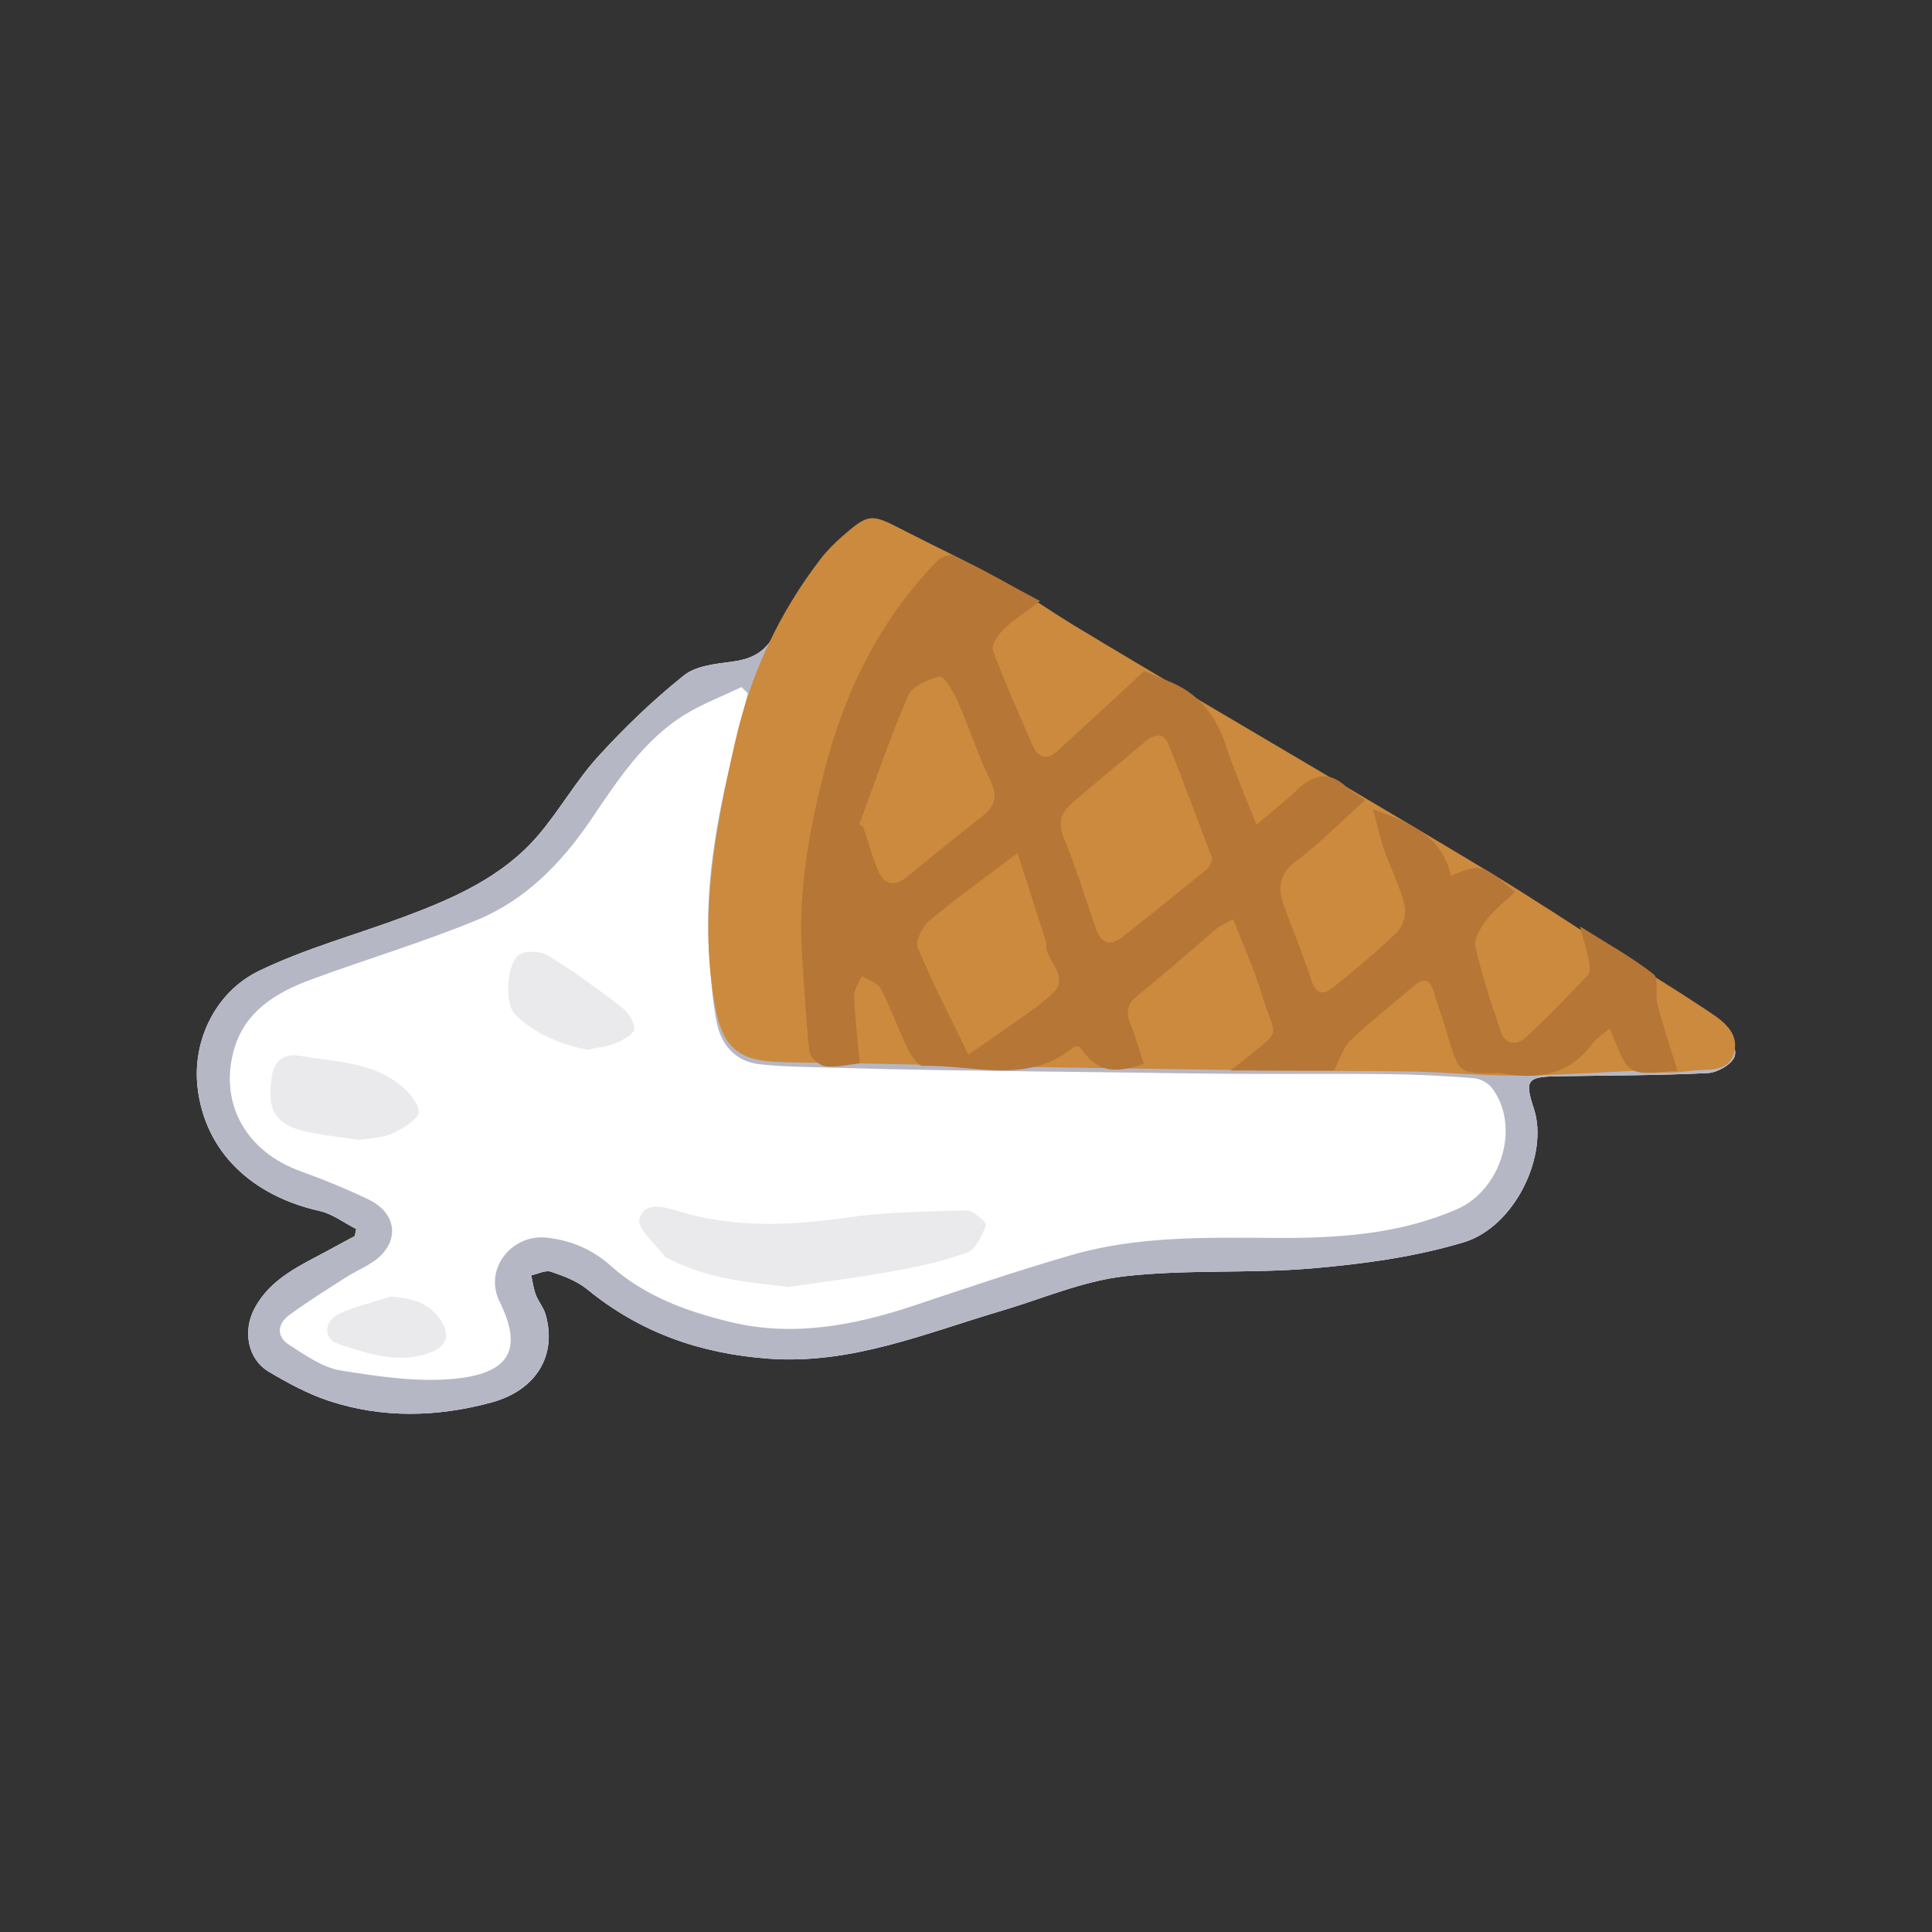 <?xml version="1.0" encoding="UTF-8"?>
<svg id="uuid-18e13ce8-c5e5-48c4-a66c-02d38dfedc8f" data-name="レイヤー_1" xmlns="http://www.w3.org/2000/svg" viewBox="0 0 256 256">
  <rect x="0" y="0" width="256" height="256" fill="#333333" stroke="none"/>
  <defs>
    <style>
      .uuid-a51a9e7e-7fbf-41ee-a6b2-ec5796ef5f2b {
        fill: #cb8a3d;
      }

      .uuid-26ba873a-cdb9-48f1-a293-d0ff950e167c {
        fill: #b6b7c5;
      }

      .uuid-3fbd8878-256f-45f4-9a90-03cb391714d1 {
        fill: #b67635;
      }

      .uuid-38d195f8-746a-48a1-bece-027659e0d678 {
        fill: #fff;
      }

      .uuid-6d4d611c-2b44-4f21-87db-45535f3f570e {
        fill: #eaeaed;
      }
    </style>
  </defs>
  <g>
    <path class="uuid-38d195f8-746a-48a1-bece-027659e0d678" d="M47.18,162.84c-1.61-.81-3.13-2-4.84-2.38-8.88-1.99-15.2-7.76-16.17-16.44-.69-6.2,2.43-12.59,8.1-15.35,6.2-3.01,12.98-4.83,19.47-7.26,6.51-2.44,12.87-5.26,17.52-10.67,2.86-3.33,5.04-7.25,7.99-10.49,3.51-3.86,7.31-7.51,11.38-10.76,1.64-1.31,4.29-1.53,6.53-1.84,2.7-.37,4.4-1.4,5.72-4,2.6-5.12,5.51-10.12,10.43-13.55,1.74-1.21,3.28-1.28,5.08-.34,4.8,2.52,9.69,4.88,14.42,7.52,3.67,2.05,7.12,4.47,10.72,6.64,5.39,3.26,10.81,6.46,16.22,9.66,12.38,7.32,24.8,14.57,37.12,21.98,6.06,3.65,11.96,7.56,17.89,11.42,4.56,2.97,9.12,5.93,13.49,9.16,1.01.75,1.95,2.82,1.6,3.83-.36,1.06-2.28,2.16-3.57,2.22-6.61.32-13.23.31-19.85.42-4.1.06-4.43.51-3.18,4.31,1.99,6.07-2.47,15.63-9.3,17.69-6.44,1.94-13.28,2.87-20.01,3.45-8.3.72-16.73.11-24.99,1.06-5.53.64-10.86,2.98-16.28,4.58-10.1,2.98-19.89,7.14-30.84,6.33-9.01-.66-16.99-3.44-24-9.17-1.35-1.11-3.13-1.78-4.82-2.35-.74-.25-1.74.3-2.62.48.19.86.3,1.75.61,2.57.33.88,1,1.65,1.27,2.54,1.6,5.45-1.18,10.12-7.17,11.74-7.16,1.94-14.41,2.12-21.5-.21-2.79-.92-5.45-2.36-7.99-3.87-2.83-1.69-3.46-5.45-1.88-8.4,2.16-4.03,6.12-5.69,9.82-7.71,1.15-.63,2.31-1.25,3.46-1.87.06-.32.13-.63.19-.95Z"/>
    <path class="uuid-26ba873a-cdb9-48f1-a293-d0ff950e167c" d="M47.18,162.84c-1.61-.81-3.13-2-4.84-2.38-8.88-1.99-15.2-7.76-16.17-16.44-.69-6.2,2.43-12.59,8.1-15.35,6.2-3.01,12.98-4.83,19.47-7.26,6.51-2.44,12.87-5.26,17.52-10.67,2.86-3.33,5.04-7.25,7.99-10.49,3.51-3.86,7.31-7.51,11.38-10.76,1.64-1.31,4.29-1.53,6.53-1.84,2.7-.37,4.4-1.4,5.72-4,2.6-5.12,5.51-10.12,10.43-13.55,1.74-1.21,3.28-1.28,5.08-.34,4.8,2.52,9.69,4.88,14.42,7.52,3.67,2.05,7.12,4.47,10.72,6.64,5.39,3.26,10.81,6.46,16.22,9.66,12.38,7.32,24.8,14.57,37.12,21.98,6.06,3.65,11.96,7.56,17.89,11.42,4.56,2.97,9.12,5.93,13.49,9.16,1.01.75,1.95,2.82,1.6,3.83-.36,1.06-2.28,2.16-3.57,2.22-6.61.32-13.23.31-19.85.42-4.1.06-4.43.51-3.18,4.31,1.99,6.07-2.47,15.63-9.3,17.69-6.44,1.94-13.28,2.87-20.01,3.45-8.3.72-16.73.11-24.99,1.06-5.53.64-10.86,2.98-16.28,4.58-10.1,2.98-19.89,7.14-30.84,6.33-9.01-.66-16.99-3.44-24-9.17-1.35-1.11-3.13-1.78-4.82-2.35-.74-.25-1.74.3-2.62.48.19.86.3,1.75.61,2.57.33.88,1,1.65,1.27,2.54,1.6,5.45-1.18,10.12-7.17,11.74-7.16,1.94-14.41,2.12-21.5-.21-2.79-.92-5.45-2.36-7.99-3.87-2.83-1.69-3.46-5.45-1.88-8.4,2.16-4.03,6.12-5.69,9.82-7.71,1.15-.63,2.31-1.25,3.46-1.87.06-.32.13-.63.19-.95ZM99.09,91.88c-.28-.28-.56-.56-.84-.84-2.46,1.18-5.04,2.16-7.37,3.57-5.57,3.38-9.04,8.79-12.58,14.01-3.92,5.78-8.69,10.65-15.13,13.3-7.16,2.95-14.61,5.17-21.89,7.85-4.61,1.7-8.8,4.17-10.26,9.26-2.05,7.17,1.6,13.57,8.79,16.16,3.06,1.1,6.09,2.34,9.03,3.75,3.87,1.85,4.17,5.74.7,8.18-1.17.82-2.53,1.38-3.74,2.16-2.5,1.6-5.01,3.18-7.41,4.92-1.67,1.21-1.82,2.88-.05,4.02,2.14,1.37,4.43,3,6.83,3.38,5.07.81,10.34,1.61,15.38,1.06,7.04-.77,8.73-3.96,5.66-10.16-2.2-4.45,1.74-9.01,6.19-8.51,3.35.37,6.13,1.6,8.52,3.73,4.61,4.12,10.29,6.12,16.02,7.49,8.11,1.93,16.17.45,24.03-2.17,6.98-2.33,13.95-4.7,21.01-6.74,8.77-2.54,17.83-2.32,26.87-2.27,8.27.05,16.46-.42,24.26-3.83,5.81-2.54,8.44-10.96,4.57-16.05-.51-.67-1.56-1.22-2.41-1.29-3.72-.29-7.45-.48-11.18-.53-6.61-.08-13.23,0-19.84-.04-5.63-.03-11.26-.13-16.9-.2-7.56-.09-15.12-.17-22.68-.29-5.08-.08-10.15-.2-15.23-.35-2.96-.09-5.93-.1-8.86-.44-3.12-.37-4.98-2.54-5.59-5.43-.62-2.94-.78-5.99-1.01-9.01-.59-7.9.58-15.65,2.32-23.32.86-3.8,1.86-7.58,2.79-11.37Z"/>
  </g>
  <g>
    <g>
      <path class="uuid-a51a9e7e-7fbf-41ee-a6b2-ec5796ef5f2b" d="M218.88,141.77c-5.83.26-11.66.69-17.49.75-4.68.05-9.37-.43-14.06-.53-6.12-.12-12.23-.07-18.35-.13-4.11-.04-8.21-.12-12.32-.18-6.81-.1-13.62-.18-20.44-.31-8.28-.15-16.57-.35-24.85-.52-3.06-.06-6.12.01-9.17-.19-4.58-.3-6.47-2.36-7.35-6.85-2.35-12.05-.11-23.69,2.53-35.39,2.03-8.99,5.75-17.05,11.32-24.32.87-1.14,1.91-2.17,2.99-3.11,3.4-2.96,3.75-2.94,7.84-.83,4.38,2.26,8.86,4.34,13.17,6.72,3.33,1.84,6.45,4.07,9.71,6.05,5.63,3.4,11.29,6.75,16.95,10.1,12.45,7.37,24.94,14.67,37.34,22.13,6.05,3.64,11.93,7.56,17.9,11.35,3.71,2.35,7.47,4.63,11.12,7.06,2.06,1.37,4.68,2.88,4.11,5.7-.62,3.07-3.81,2.29-6.06,2.65-1.6.26-3.26.18-4.9.25,0-.13-.01-.27-.02-.4Z"/>
      <path class="uuid-3fbd8878-256f-45f4-9a90-03cb391714d1" d="M137.84,79.61c-2.13,1.63-3.68,2.61-4.95,3.86-.7.69-1.57,2.07-1.31,2.75,1.57,4.22,3.41,8.34,5.21,12.48.74,1.71,1.91,2.11,3.36.79,3.8-3.47,7.57-6.97,11.46-10.57.84.35,1.97.85,3.12,1.3,4.06,1.56,6.4,4.57,7.73,8.64,1.12,3.4,2.57,6.7,4.03,10.43,2.02-1.72,3.74-3.06,5.31-4.56,2.19-2.11,4.32-2.69,6.71-.35.61.59,1.42.98,2.37,1.62-3.09,2.78-5.95,5.71-9.18,8.14-2.36,1.78-2.38,3.68-1.53,6.01,1.18,3.24,2.53,6.42,3.58,9.7.62,1.94,1.6,2.05,2.93.97,2.89-2.36,5.81-4.72,8.47-7.33.78-.77,1.24-2.5.97-3.57-.62-2.49-1.83-4.83-2.69-7.26-.53-1.49-.85-3.05-1.5-5.43,5.17,1.87,9.18,3.65,10.31,8.81,4.02-1.62,4.16-1.58,8.49,2.15-1.29,1.23-2.7,2.32-3.75,3.69-.78,1.01-1.72,2.53-1.48,3.58.86,3.82,2.11,7.56,3.37,11.27.58,1.72,2.14,1.79,3.27.76,2.89-2.65,5.62-5.48,8.3-8.34.36-.38.18-1.4.05-2.08-.23-1.2-.61-2.38-1.13-4.32,3.69,2.33,6.9,4.09,9.74,6.33.76.6.18,2.7.52,4.04.71,2.74,1.62,5.42,2.66,8.79-2.26,0-4.62.68-6.04-.19-1.42-.87-1.89-3.29-2.97-5.41-.78.66-1.76,1.24-2.38,2.08-2.86,3.91-6.78,4.6-11.21,3.94-.38-.06-.76-.15-1.14-.15-5.23.1-5.21.1-6.71-4.99-.57-1.93-1.26-3.83-1.84-5.76-.52-1.72-1.36-1.9-2.69-.75-2.77,2.38-5.67,4.61-8.31,7.13-1.02.98-1.46,2.57-2.25,4.04h-13.71c.92-.72,1.28-.99,1.63-1.27,5.55-4.49,4.34-2.77,2.5-8.93-.98-3.27-2.42-6.4-3.75-9.85-.91.51-1.63.77-2.18,1.23-3.51,2.96-6.92,6.04-10.51,8.9-1.55,1.24-1.52,2.39-.85,3.99.68,1.64,1.13,3.37,1.68,5.05-4.35,1.47-6.26.9-8.51-2.29-.24.02-.61-.06-.79.08-6.11,5.03-13.24,2.31-19.95,2.48-.68.02-1.6-1.43-2.06-2.37-1.25-2.59-2.2-5.33-3.53-7.87-.41-.79-1.67-1.13-2.54-1.68-.35.88-1.03,1.77-1,2.64.1,2.86.46,5.71.75,8.95-1.66.17-3.17.57-4.59.37-.8-.12-1.99-1.19-2.07-1.93-.49-4.35-.71-8.73-.99-13.1-.53-8.25.97-16.33,2.99-24.2,2.67-10.4,7.33-19.96,14.98-27.77.48-.49,1.67-.89,2.18-.64,3.64,1.79,7.19,3.76,11.43,6.02ZM160.67,113.86c-1.95-5.12-3.82-10.25-5.87-15.3-.64-1.58-1.9-1.26-3.05-.29-3.29,2.77-6.65,5.46-9.87,8.31-1.26,1.11-1.75,2.44-.96,4.35,1.6,3.87,2.83,7.9,4.19,11.87.66,1.94,1.76,2.81,3.61,1.36,3.77-2.96,7.5-5.97,11.21-8.99.33-.27.46-.78.74-1.3ZM113.87,109.2c.17.13.34.26.51.4.6,1.8,1.12,3.63,1.81,5.39.86,2.18,2.19,2.72,4.17,1.07,3.23-2.69,6.52-5.31,9.82-7.92,1.66-1.31,2.07-2.61,1.06-4.69-1.66-3.44-2.84-7.12-4.38-10.62-.54-1.23-1.79-3.29-2.33-3.18-1.55.34-3.65,1.26-4.2,2.53-2.41,5.56-4.35,11.33-6.46,17.03ZM134.82,113.04c-4.33,3.28-8.13,5.99-11.7,8.98-.92.77-1.87,2.71-1.51,3.57,1.97,4.73,4.34,9.29,6.7,14.15,1.95-1.35,3.69-2.5,5.38-3.72,1.94-1.39,3.97-2.69,5.71-4.3,2.65-2.45-1.09-4.43-.76-6.76.01-.09-.03-.19-.06-.28-1.22-3.79-2.45-7.58-3.76-11.64Z"/>
    </g>
    <g>
      <path class="uuid-6d4d611c-2b44-4f21-87db-45535f3f570e" d="M104.54,170.52c-6.01-.61-11.31-1.26-16.16-3.86-.08-.05-.21-.06-.26-.13-1.23-1.69-3.74-3.72-3.4-5,.67-2.51,3.55-1.52,5.46-.96,7.26,2.14,14.5,1.85,21.9.78,5.28-.76,10.67-.84,16.02-.96.89-.02,2.68,1.64,2.56,1.95-.52,1.36-1.35,3.19-2.51,3.62-3.22,1.18-6.63,1.91-10.02,2.52-4.7.85-9.45,1.43-13.59,2.04Z"/>
      <path class="uuid-6d4d611c-2b44-4f21-87db-45535f3f570e" d="M47.69,151.05c-2.22-.33-4.32-.55-6.39-.95-4.79-.92-5.98-2.75-5.29-7.43.36-2.43,1.9-3.11,3.84-2.76,4.39.8,9.09.77,12.85,3.6,1.25.94,2.73,2.49,2.78,3.81.04.92-2.05,2.2-3.41,2.84-1.34.62-2.97.63-4.39.89Z"/>
      <path class="uuid-6d4d611c-2b44-4f21-87db-45535f3f570e" d="M77.86,139.1c-3.56-.7-6.9-2.03-9.57-4.63-1.5-1.47-1.19-6.91.58-8,.92-.56,2.81-.43,3.79.17,3.34,2.05,6.52,4.37,9.63,6.76.87.67,1.75,1.93,1.76,2.92,0,.65-1.49,1.49-2.45,1.9-1.11.48-2.38.58-3.73.88Z"/>
      <path class="uuid-6d4d611c-2b44-4f21-87db-45535f3f570e" d="M51.75,171.78c2.82.26,5.14.81,6.7,3.22,1.23,1.9.71,3.37-1.27,4.16-4.25,1.67-8.37.23-12.34-1.07-2.11-.69-1.92-3.15.22-4.07,2.15-.93,4.45-1.5,6.69-2.23Z"/>
    </g>
  </g>
</svg>